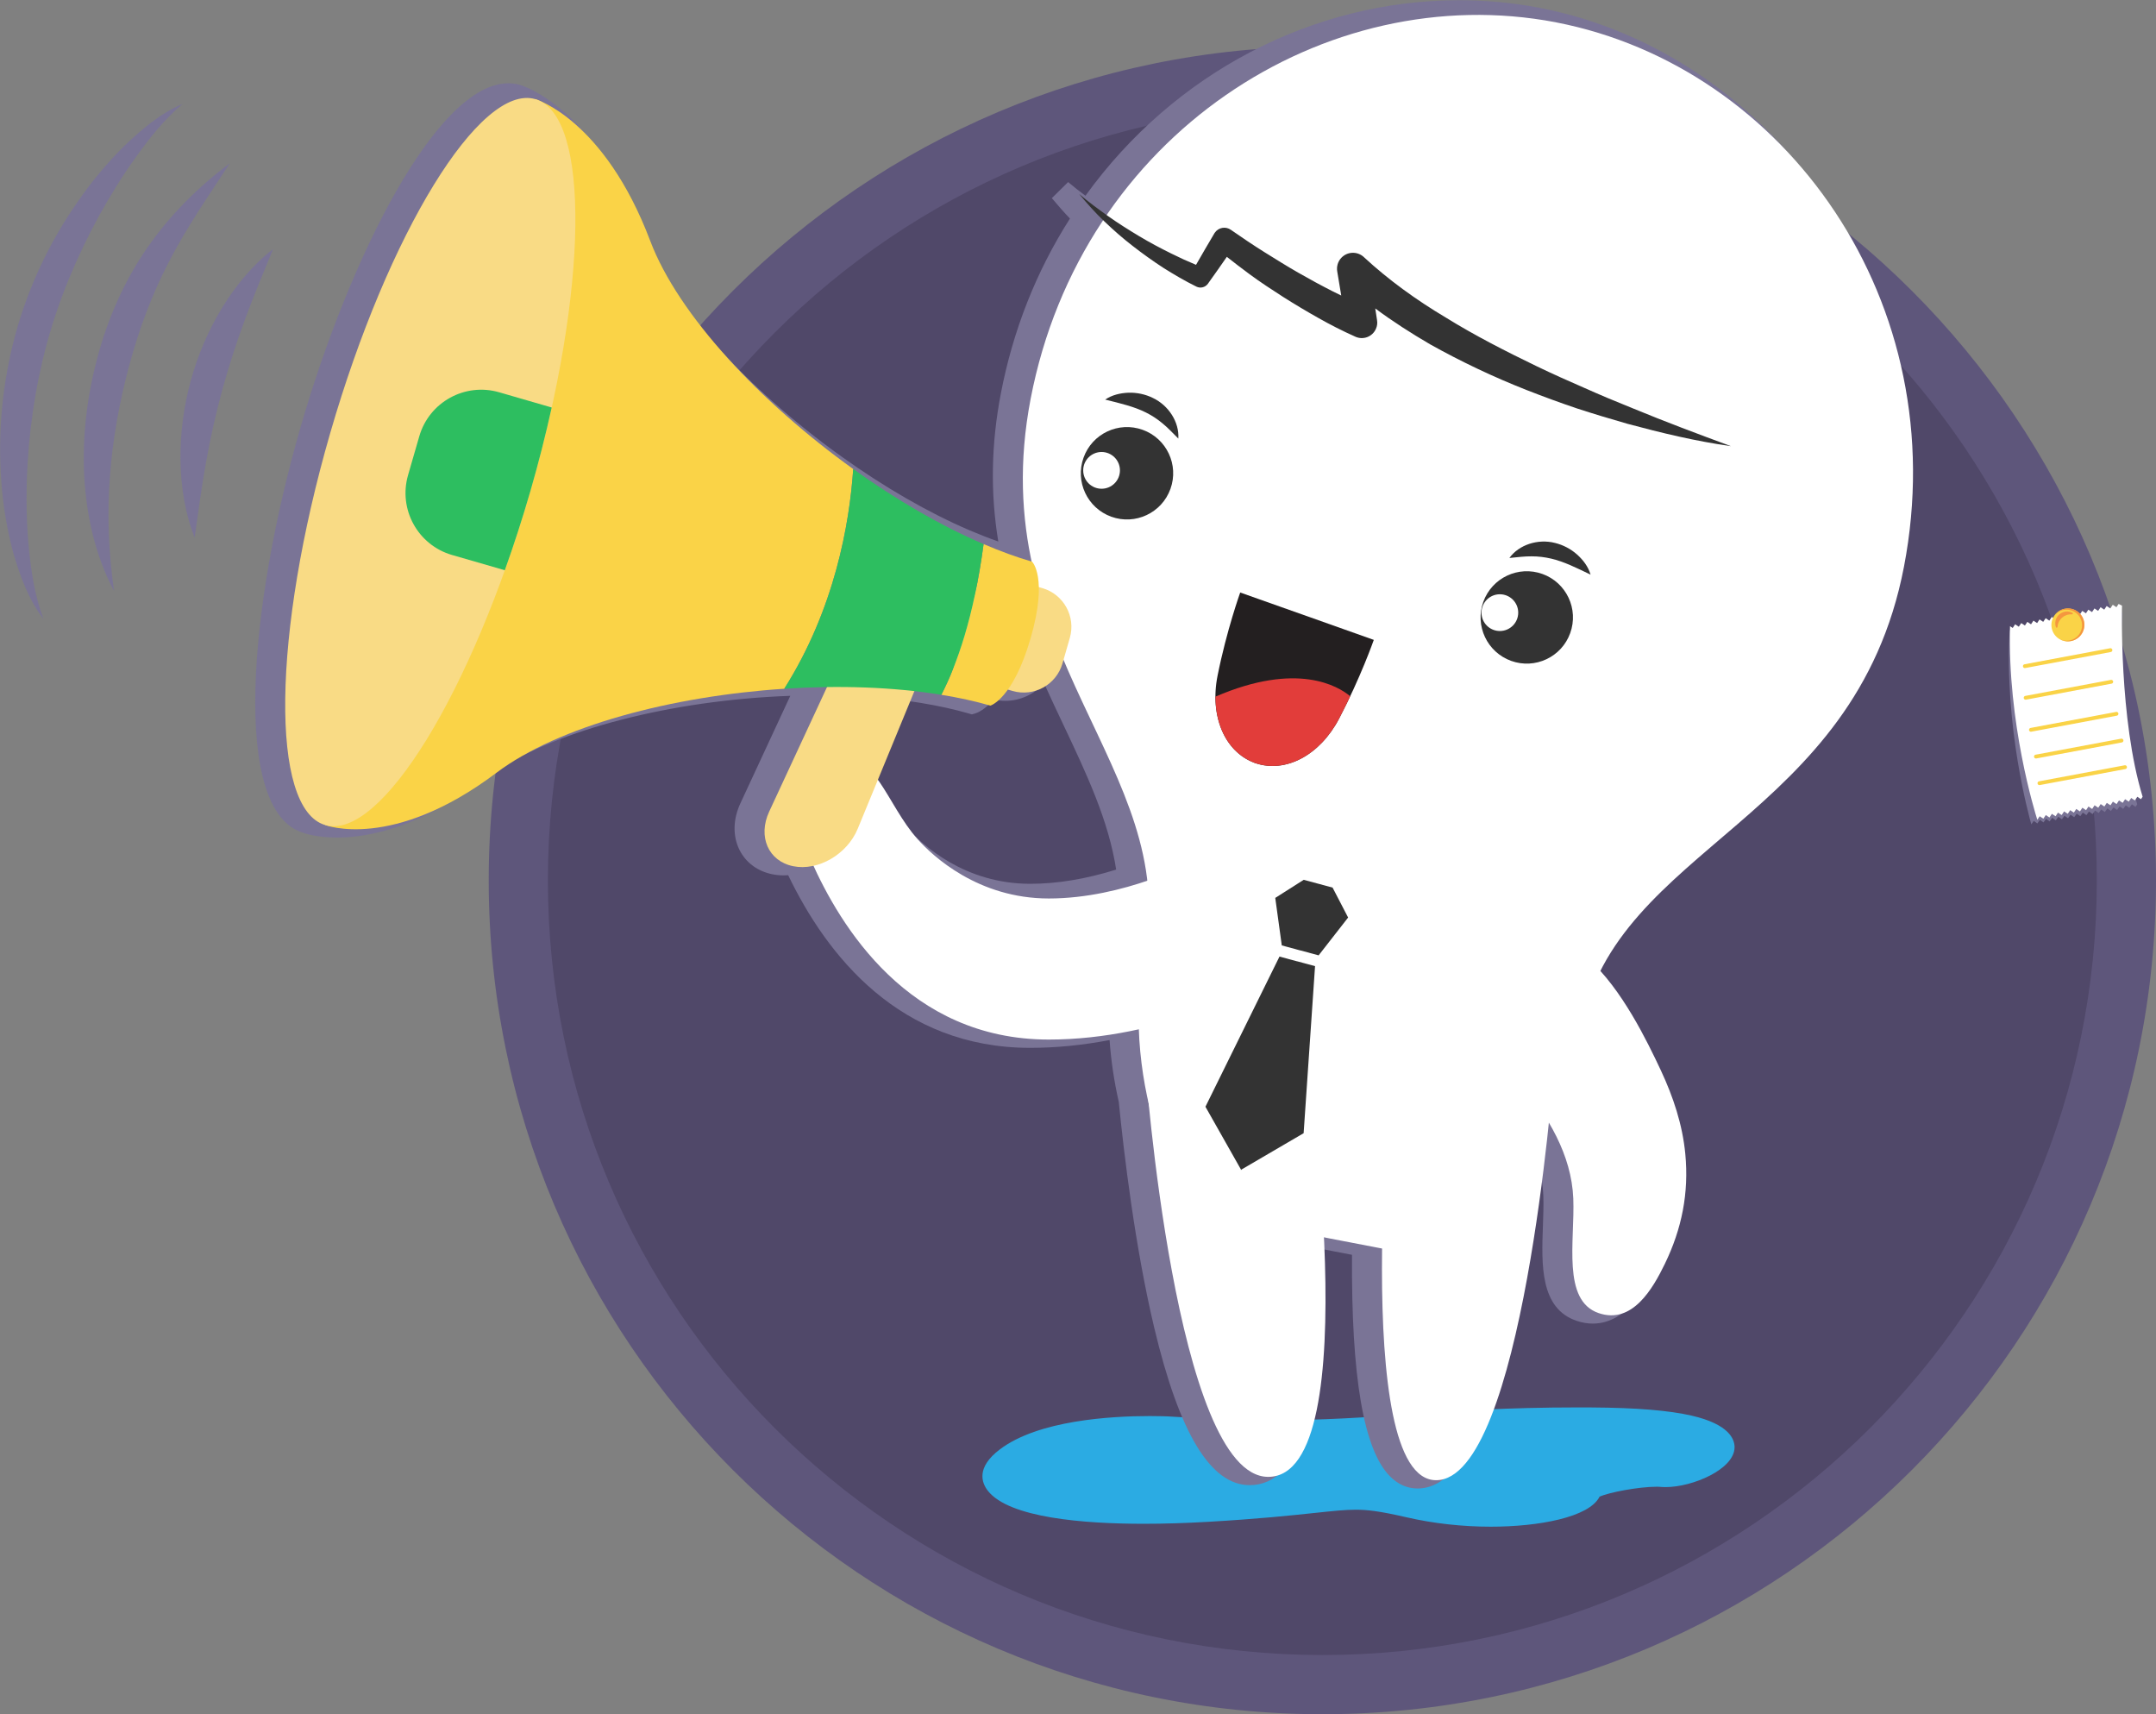 <?xml version="1.0" encoding="utf-8"?>
<!-- Generator: Adobe Illustrator 16.0.0, SVG Export Plug-In . SVG Version: 6.00 Build 0)  -->
<!DOCTYPE svg PUBLIC "-//W3C//DTD SVG 1.1//EN" "http://www.w3.org/Graphics/SVG/1.1/DTD/svg11.dtd">
<svg version="1.1" id="Layer_1" xmlns="http://www.w3.org/2000/svg" xmlns:xlink="http://www.w3.org/1999/xlink" x="0px" y="0px"
	 width="452.596px" height="359.769px" viewBox="0 0 452.596 359.769" enable-background="new 0 0 452.596 359.769"
	 xml:space="preserve">
<rect x="0" y="0" width="452.596" height="359.769" fill="#808080" stroke="none"/>
<g>
	<g>
		<path fill="#5E567B" d="M452.596,184.773c0,96.651-78.35,174.996-174.994,174.996c-96.654,0-175.006-78.345-175.006-174.996
			S180.947,9.769,277.602,9.769C374.246,9.769,452.596,88.122,452.596,184.773z"/>
		<path fill="#504869" d="M440.175,184.77c0,89.792-72.79,162.578-162.573,162.578c-89.793,0-162.584-72.786-162.584-162.578
			c0-89.79,72.791-162.578,162.584-162.578C367.385,22.192,440.175,94.98,440.175,184.77z"/>
	</g>
	<path fill="#2BABE3" d="M312.944,320.413c-5.984,0-12.115-0.687-17.723-1.983c-5.703-1.316-8.286-1.582-10.602-1.582
		c-2.258,0-4.808,0.271-8.672,0.681c-4.946,0.525-11.722,1.248-22.304,1.858c-4.741,0.274-9.291,0.415-13.526,0.415
		c-12.474,0-28.283-1.208-32.756-6.945c-1.24-1.589-2.557-4.835,2.56-8.691c8.051-6.067,23.154-6.973,31.44-6.973
		c2.238,0,3.671,0.067,3.827,0.073l0.154,0.01c8.088,0.527,15.377,0.783,22.278,0.783c10.433,0,18.779-0.585,27.614-1.207
		c10.283-0.725,20.918-1.472,36.104-1.472c0.909,0,1.838,0.004,2.78,0.009c9.369,0.056,16.244,0.619,21.013,1.72
		c7.86,1.813,9.01,4.943,8.997,6.646c-0.036,4.607-8.789,8.349-14.481,8.349l0,0c-0.468,0-0.93-0.023-1.37-0.068l0,0
		c-0.003,0-0.146-0.011-0.459-0.011c-3.867,0-10.159,1.209-12.037,2.094C333.612,318.458,322.946,320.413,312.944,320.413z"/>
	<path fill="#7A7496" d="M297.594,312.397c-2.176,0-4.131-0.865-5.815-2.567c-5.523-5.591-8.128-20.804-7.959-46.478l-7.234-1.392
		c0.939,24.906-1.505,40.586-7.268,46.63c-1.967,2.059-4.311,3.104-6.97,3.104c-8.196,0-14.751-10.801-20.042-33.017
		c-4.074-17.108-6.41-36.978-7.445-47.398c-0.983-4.344-1.632-8.704-1.934-12.998c-5.69,1.088-11.277,1.636-16.645,1.636
		c-27.389,0-42.684-19.319-50.821-36.233c-0.323,0.022-0.643,0.035-0.959,0.035c-0.794,0-1.579-0.076-2.333-0.227
		c-3.108-0.62-5.565-2.424-6.912-5.081c-1.458-2.878-1.401-6.449,0.159-9.792l10.486-22.583c-1.675,0.06-3.346,0.144-4.995,0.251
		c-24.547,1.601-47.212,8.18-59.149,17.17c-13.525,10.185-24.322,12.325-30.998,12.325c-4.063,0-6.532-0.789-7.128-1.004
		c-15.041-4.531-11.503-47.244-0.512-85.218c10.359-35.82,28.663-72.082,43.603-72.082c0.833,0,1.653,0.116,2.436,0.341
		c0.014,0.004,0.188,0.054,0.506,0.17c0.139,0.05,0.287,0.105,0.434,0.167c3.579,1.428,16.093,7.934,24.772,30.88
		c5.393,14.25,21.394,32.172,41.761,46.772c9.029,6.467,18.336,11.825,26.913,15.493c2.082,0.89,4.094,1.675,6.017,2.349
		c-1.681-10.242-1.498-20.455,0.545-31.092c2.553-13.278,7.43-25.611,14.504-36.691c-1.198-1.242-2.437-2.637-3.805-4.281
		l3.419-3.374c1.192,1.018,2.423,1.972,3.638,2.87c18.56-25.741,47.715-41.033,78.474-41.033c5.569,0,11.15,0.52,16.592,1.545h0.087
		l0.338,0.085c24.013,4.669,45.912,19.562,60.023,40.85c14.721,22.207,19.972,49.266,14.791,76.195
		c-5.724,29.789-23.653,45.102-39.474,58.614c-9.405,8.033-18.311,15.64-23.719,25.436c5.703,6.811,10.047,16.068,11.969,20.163
		c3.05,6.507,4.802,12.508,5.358,18.348c0.809,8.447-0.674,16.416-4.531,24.361c-1.77,3.632-5.909,12.144-13.403,12.144
		c-0.003,0,0,0,0,0c-1.125,0-2.275-0.198-3.421-0.59c-7.685-2.61-7.348-11.827-7.05-19.959c0.081-2.236,0.16-4.349,0.082-6.278
		c-0.095-2.368-0.52-4.737-1.288-7.146c-1.381,11.407-3.459,25.256-6.414,37.566C311.266,302.25,305.154,312.397,297.594,312.397z
		 M183.135,162.688c0.754,1.136,1.487,2.361,2.252,3.639c1.57,2.622,3.195,5.335,5.156,7.523c3.134,3.5,11.916,11.637,25.739,11.637
		c5.649,0,11.705-1.003,18.027-2.982c-1.577-10.29-6.209-20.086-11.094-30.421c-1.337-2.831-2.706-5.726-4.039-8.688
		c-2.022,2.285-4.972,3.692-8.146,3.692c-0.816,0-1.633-0.094-2.432-0.277c-1.894,2.194-3.419,2.784-3.897,2.924l-0.67,0.196
		l-0.671-0.193c-3.018-0.869-6.39-1.612-10.025-2.208c-1.139-0.187-2.355-0.359-3.739-0.533L183.135,162.688z"/>
	<path fill="#C6110C" d="M269.093,108.434c-4.737,0-8.592-3.46-8.592-7.722c0-4.26,3.855-7.724,8.592-7.724
		c4.735,0,8.591,3.464,8.591,7.724C277.685,104.974,273.829,108.434,269.093,108.434z M269.093,96.684
		c-2.474,0-4.488,1.805-4.488,4.028c0,2.22,2.014,4.029,4.488,4.029c2.464,0,4.476-1.809,4.476-4.029
		C273.569,98.489,271.557,96.684,269.093,96.684z"/>
	<path fill="#FFFFFF" d="M220.167,218.176c-29.494,0-43.8-23.852-49.882-37.529c-3.32-7.471-1.811-17.212,5.66-20.535
		c7.474-3.32,10.156,8.731,16.688,16.018c3.181,3.549,12.69,12.438,27.534,12.438c15.893,0,30.202-7.702,30.349-7.78
		c7.146-3.966,16.134-1.381,20.101,5.771c3.974,7.146,1.366,16.176-5.777,20.138C263.999,207.17,243.915,218.176,220.167,218.176z"
		/>
	<path fill="#FFFFFF" d="M299.271,263.791l-49.527-9.523c0,0-15.145-24.874-9.438-54.573c7.356-38.25-34.22-62.556-23.947-116.011
		c10.66-55.457,61.956-88.199,110.165-79.021l0,0c0.032,0.004,0.055,0.013,0.081,0.013c0.029,0.007,0.052,0.016,0.084,0.023l0,0
		c48.171,9.355,83.665,58.788,72.999,114.24c-10.273,53.452-60.444,58.507-67.805,96.754
		C326.182,245.406,299.271,263.791,299.271,263.791z"/>
	<path fill="#FFFFFF" d="M301.478,310.655c18.164,0,24.58-84.78,24.58-84.78c1.043-9.312-5.67-17.694-14.976-18.728
		c-9.316-1.038-17.698,5.676-18.733,14.98C292.349,222.127,283.327,310.655,301.478,310.655z"/>
	<path fill="#FFFFFF" d="M266.231,309.954c21.198,0,7.922-89.825,7.922-89.825c-0.942-9.32-9.261-16.113-18.584-15.153
		c-9.315,0.933-16.104,9.257-15.155,18.575C240.414,223.55,246.719,309.954,266.231,309.954z"/>
	<path fill="#333333" d="M232.7,45.419c2.092,1.486,4.278,2.846,6.465,4.164c2.19,1.311,4.445,2.506,6.731,3.635
		c1.696,0.847,3.438,1.642,5.18,2.363c1.268-2.215,2.549-4.423,3.857-6.618l0.1-0.146c0.764-1.092,2.279-1.353,3.366-0.579
		l0.135,0.093c2.268,1.59,4.563,3.121,6.905,4.592c2.347,1.454,4.671,2.922,7.067,4.288c2.395,1.373,4.813,2.687,7.253,3.926
		c0.601,0.293,1.207,0.588,1.799,0.883l-0.842-5.062c-0.163-0.98,0.109-2.041,0.842-2.83c1.258-1.357,3.381-1.439,4.744-0.179
		l0.036,0.039c5.146,4.759,10.972,8.966,17.155,12.648c6.126,3.793,12.604,7.096,19.158,10.26c3.281,1.578,6.618,3.072,9.968,4.524
		c3.345,1.491,6.727,2.914,10.126,4.27c6.788,2.808,13.678,5.389,20.621,7.947c-7.35-1.034-14.565-2.768-21.726-4.696
		c-3.569-1.016-7.125-2.092-10.661-3.243c-3.523-1.189-7.015-2.473-10.49-3.834c-6.943-2.729-13.725-5.94-20.303-9.618
		c-3.919-2.294-7.797-4.758-11.483-7.512l0.364,2.395l0.009,0.085c0.1,0.596,0.03,1.222-0.243,1.812
		c-0.721,1.641-2.644,2.379-4.283,1.649c-2.761-1.232-5.256-2.508-7.774-3.931c-2.498-1.404-4.962-2.875-7.376-4.403
		c-2.4-1.543-4.801-3.104-7.103-4.806c-1.611-1.182-3.182-2.399-4.752-3.632c-1.268,1.824-2.536,3.646-3.834,5.446l-0.137,0.198
		c-0.545,0.755-1.573,1.027-2.427,0.601c-2.481-1.222-4.698-2.535-6.954-3.95c-2.208-1.439-4.345-2.971-6.414-4.581
		c-2.084-1.602-4.06-3.343-5.941-5.147c-1.897-1.796-3.633-3.756-5.295-5.754C228.518,42.402,230.602,43.926,232.7,45.419z"/>
	<path fill="#333333" d="M245.703,102.613c-1.814,5.038-7.372,7.648-12.409,5.836c-5.042-1.819-7.645-7.371-5.827-12.409
		c1.812-5.04,7.364-7.652,12.403-5.832C244.91,92.02,247.521,97.575,245.703,102.613z"/>
	<g>
		<path fill="#333333" d="M232.002,83.863c3.297,0.816,6.073,1.469,8.53,2.697c1.219,0.606,2.354,1.338,3.451,2.248
			c1.113,0.9,2.154,2.005,3.375,3.233c0.227-3.443-2.037-6.95-5.333-8.518c-1.626-0.804-3.406-1.155-5.138-1.108
			C235.165,82.494,233.448,82.882,232.002,83.863z"/>
	</g>
	<path fill="#333333" d="M311.384,126.302c-1.812,5.031,0.802,10.584,5.842,12.4c5.029,1.814,10.588-0.794,12.4-5.831
		c1.82-5.036-0.794-10.597-5.824-12.409C318.756,118.647,313.205,121.256,311.384,126.302z"/>
	<g>
		<path fill="#333333" d="M333.901,120.604c-0.488-1.681-1.554-3.072-2.844-4.235c-1.291-1.14-2.901-2.01-4.659-2.429
			c-3.528-0.894-7.52,0.365-9.54,3.164c1.726-0.169,3.229-0.361,4.666-0.343c1.422-0.003,2.76,0.168,4.089,0.475
			C328.28,117.857,330.84,119.125,333.901,120.604z"/>
	</g>
	<path fill="#231F20" d="M288.393,134.296l-13.888-4.934l-0.258-0.088l-13.896-4.922c0,0-2.835,7.864-4.751,17.44
		c-1.709,8.562,1.535,15.979,7.725,18.296v0.009c0.021,0.004,0.046,0.02,0.068,0.023c0.014,0.01,0.04,0.014,0.055,0.014
		c0.015,0.012,0.031,0.024,0.054,0.032c0.024,0.004,0.046,0.004,0.071,0.017l0.007-0.005c6.267,2.105,13.458-1.62,17.52-9.343
		C285.64,142.188,288.393,134.296,288.393,134.296z"/>
	<path fill="#E23D3A" d="M281.099,150.833c0.847-1.616,1.623-3.204,2.347-4.711c-2.526-2.114-11.142-7.324-28.297,0.086
		c-0.014,6.61,3.071,11.971,8.175,13.879v0.009c0.021,0.004,0.046,0.02,0.068,0.023c0.014,0.01,0.04,0.014,0.055,0.014
		c0.015,0.012,0.031,0.024,0.054,0.032c0.024,0.004,0.046,0.004,0.071,0.017l0.007-0.005
		C269.846,162.282,277.038,158.557,281.099,150.833z"/>
	<path fill="#FFFFFF" d="M333.484,201.319c-8.704-7.686-21.711-3.25-25.212,7.78c-2.448,7.718,6.656,13.097,10.911,18.189
		c5.738,6.88,10.722,15.063,11.088,24.249c0.351,8.9-2.41,21.419,5.335,24.051c7.075,2.411,11.376-5.182,13.879-10.328
		c3.568-7.348,5.085-14.893,4.3-23.08c-0.583-6.143-2.535-11.992-5.139-17.551C345.801,218.564,340.411,207.443,333.484,201.319z"/>
	<polygon fill="#333333" points="272.988,199.469 272.893,199.455 269.076,198.417 267.708,188.446 273.68,184.65 276.665,185.452 
		276.76,185.476 279.743,186.285 283.003,192.567 276.812,200.503 	"/>
	<polygon fill="#333333" points="260.501,245.44 253.051,232.273 268.593,200.76 272.271,201.754 272.271,201.754 272.327,201.761 
		272.375,201.77 272.375,201.77 276.06,202.766 273.663,237.829 260.601,245.462 260.579,245.564 260.54,245.501 260.476,245.54 	
		"/>
	<path fill="#F9DB85" d="M189.461,129.46c-4.556-0.873-10.28,2.728-12.729,8.008l-15.249,32.838
		c-2.458,5.271-0.179,10.451,5.046,11.49c5.227,1.051,11.315-2.493,13.531-7.868l13.637-33.116
		C195.914,135.438,194.002,130.326,189.461,129.46z"/>
	<path fill="#F9DB85" d="M218.807,123.429l-12.745-3.696l-6.261,21.593l12.753,3.686c4.495,1.299,9.183-1.283,10.483-5.771
		l1.538-5.337C225.882,129.42,223.293,124.724,218.807,123.429z"/>
	<path fill="#FAD347" d="M179.112,98.438c-19.432-13.93-36.71-32.285-42.611-47.879c-9.674-25.573-24.128-29.753-24.128-29.753
		L68.277,173.159c0,0,14.064,5.496,35.914-10.957c13.111-9.874,36.943-16.117,60.442-17.65
		C175.239,127.795,178.333,109.908,179.112,98.438z"/>
	<path fill="#FAD347" d="M216.653,117.881c-3.291-0.947-6.695-2.208-10.172-3.694c-2.052,15.365-5.627,25.334-8.871,31.632
		c3.631,0.595,7.092,1.344,10.303,2.271c0,0,4.742-1.369,8.445-14.167C220.059,121.131,216.653,117.881,216.653,117.881z"/>
	<path fill="#2DBE60" d="M206.48,114.188c-8.972-3.836-18.396-9.323-27.369-15.75c-0.778,11.47-3.873,29.358-14.479,46.115
		c11.508-0.753,22.931-0.374,32.977,1.268C200.853,139.521,204.429,129.552,206.48,114.188z"/>
	<path fill="#F9DB85" d="M111.345,103.06c-12.184,42.075-31.459,73.459-43.068,70.099c-11.603-3.358-11.135-40.187,1.041-82.26
		c12.168-42.074,31.452-73.453,43.055-70.094C123.98,24.168,123.521,60.995,111.345,103.06z"/>
	<path fill="#2DBE60" d="M88.018,91.569l-2.355,8.141c-2.077,7.184,2.052,14.688,9.238,16.769l11.073,3.199
		c1.897-5.299,3.7-10.855,5.372-16.618c1.734-5.983,3.212-11.85,4.472-17.537l-11.034-3.196
		C97.598,80.25,90.095,84.386,88.018,91.569z"/>
	<path fill="#7A7496" d="M23.935,124.009c-3.912-7.313-5.785-15.692-6.258-24.066c-0.429-8.414,0.607-16.846,2.798-25.007
		c2.153-8.047,5.615-15.995,10.418-22.908c4.813-6.936,10.745-12.836,17.361-17.76c-4.526,6.913-9.128,13.538-12.735,20.563
		c-3.653,6.998-6.345,14.296-8.413,21.956c-2.029,7.551-3.459,15.341-4.027,23.203C22.466,107.874,22.776,115.836,23.935,124.009z"
		/>
	<path fill="#7A7496" d="M9.107,129.887c-3.1-4.031-4.89-8.965-6.32-13.848c-1.329-4.939-2.169-10.016-2.518-15.128
		C-0.493,90.674,0.518,80.325,3.2,70.31c2.69-9.953,7.153-19.424,13.006-27.822c2.894-4.227,6.181-8.169,9.804-11.78
		c3.678-3.496,7.626-6.944,12.33-8.896c-3.848,3.235-6.904,7.115-9.764,11.1c-2.884,3.97-5.435,8.156-7.798,12.409
		c-4.664,8.566-8.427,17.5-10.947,26.824c-2.503,9.265-3.871,18.933-4.206,28.649c-0.124,4.86-0.039,9.756,0.475,14.623
		C6.575,120.299,7.367,125.168,9.107,129.887z"/>
	<path fill="#7A7496" d="M40.865,112.804c-2.059-5.156-2.891-10.708-2.982-16.244c-0.063-5.568,0.659-11.089,2.128-16.527
		c1.43-5.3,3.646-10.524,6.5-15.26c2.892-4.732,6.431-9.089,10.816-12.496c-2.091,5.128-4.144,9.961-5.934,14.863
		c-1.812,4.903-3.373,9.739-4.751,14.771c-1.336,4.89-2.472,9.961-3.381,15.076C42.32,102.12,41.644,107.322,40.865,112.804z"/>
	<path fill="#FFFFFF" d="M318.711,128.576c0,2.131-1.729,3.857-3.857,3.857c-2.132,0-3.857-1.726-3.857-3.857
		c0-2.126,1.726-3.855,3.857-3.855C316.982,124.721,318.711,126.45,318.711,128.576z"/>
	<path fill="#FFFFFF" d="M235.104,98.718c0,2.13-1.728,3.856-3.857,3.856c-2.132,0-3.857-1.727-3.857-3.856
		c0-2.126,1.725-3.857,3.857-3.857C233.377,94.861,235.104,96.592,235.104,98.718z"/>
	<g>
		<path fill="#7A7496" d="M426.941,172.285l0.752,0.534l0.536-0.751l0.754,0.534l0.534-0.754l0.752,0.536l0.533-0.754l0.754,0.535
			l0.535-0.752l0.752,0.533l0.535-0.75l0.753,0.533l0.533-0.753l0.754,0.537l0.534-0.754l0.752,0.532l0.532-0.751l0.756,0.535
			l0.535-0.757l0.754,0.537l0.532-0.754l0.753,0.537l0.531-0.753l0.756,0.533l0.534-0.751l0.75,0.531l0.536-0.75l0.754,0.535
			l0.534-0.751l0.752,0.532l0.534-0.751l0.756,0.533l0.533-0.752l0.754,0.534l0.36-0.511c-4.504-16.352-3.159-40.208-3.159-40.208
			c-0.239-0.138-0.469-0.257-0.705-0.38l-0.479,0.672l-0.752-0.536l-0.534,0.754l-0.753-0.536l-0.533,0.753l-0.754-0.532
			l-0.536,0.751l-0.75-0.534l-0.534,0.753l-0.759-0.535l-0.528,0.751l-0.753-0.531l-0.535,0.75l-0.754-0.534l-0.534,0.753
			l-0.749-0.536l-0.537,0.754l-0.753-0.536l-0.535,0.752l-0.752-0.533l-0.535,0.754l-0.754-0.535l-0.534,0.754l-0.751-0.537
			l-0.535,0.753l-0.754-0.533l-0.532,0.749l-0.755-0.534l-0.535,0.756l-0.75-0.533l-0.534,0.753l-0.754-0.534l-0.528,0.75
			l-0.761-0.535l-0.532,0.754l-0.551-0.393c-1.145,20.338,4.071,39.129,4.548,40.793L426.941,172.285z"/>
		<g>
			<path fill="#FFFFFF" d="M428.179,171.313l0.766,0.51l0.515-0.767l0.768,0.514l0.514-0.771l0.767,0.515l0.511-0.769l0.773,0.512
				l0.509-0.766l0.769,0.51l0.511-0.767l0.768,0.512l0.51-0.768l0.771,0.512l0.513-0.768l0.769,0.511l0.509-0.769l0.771,0.513
				l0.515-0.771l0.767,0.515l0.511-0.77l0.77,0.513l0.512-0.769l0.769,0.511l0.512-0.765l0.766,0.509l0.515-0.766l0.769,0.512
				l0.511-0.766l0.767,0.511l0.514-0.768l0.771,0.511l0.511-0.767l0.769,0.513l0.346-0.521c-4.976-16.215-4.326-40.101-4.326-40.101
				c-0.24-0.129-0.476-0.243-0.712-0.359l-0.462,0.688l-0.766-0.514l-0.513,0.769l-0.768-0.513l-0.513,0.768l-0.768-0.51
				l-0.514,0.768l-0.767-0.514l-0.511,0.77l-0.772-0.513l-0.508,0.768l-0.769-0.51l-0.514,0.766l-0.768-0.512l-0.513,0.77
				l-0.766-0.514l-0.512,0.769l-0.771-0.513l-0.512,0.768l-0.767-0.512l-0.512,0.77l-0.771-0.513l-0.511,0.769l-0.767-0.513
				l-0.514,0.769l-0.77-0.511l-0.511,0.766l-0.769-0.512l-0.511,0.77l-0.768-0.512l-0.514,0.768l-0.767-0.512l-0.511,0.766
				l-0.773-0.512l-0.511,0.77l-0.563-0.376c-0.55,20.361,5.207,38.994,5.731,40.642L428.179,171.313z"/>
			<g>
				<g>
					
						<line fill="none" stroke="#FAD347" stroke-width="0.803" stroke-linecap="round" stroke-linejoin="round" stroke-miterlimit="10" x1="425.064" y1="139.81" x2="443.034" y2="136.446"/>
					
						<line fill="none" stroke="#FAD347" stroke-width="0.803" stroke-linecap="round" stroke-linejoin="round" stroke-miterlimit="10" x1="425.231" y1="146.447" x2="443.202" y2="143.084"/>
					
						<line fill="none" stroke="#FAD347" stroke-width="0.803" stroke-linecap="round" stroke-linejoin="round" stroke-miterlimit="10" x1="426.339" y1="153.169" x2="444.304" y2="149.806"/>
					
						<line fill="none" stroke="#FAD347" stroke-width="0.803" stroke-linecap="round" stroke-linejoin="round" stroke-miterlimit="10" x1="427.391" y1="158.785" x2="445.354" y2="155.422"/>
					
						<line fill="none" stroke="#FAD347" stroke-width="0.803" stroke-linecap="round" stroke-linejoin="round" stroke-miterlimit="10" x1="428.125" y1="164.371" x2="446.096" y2="161.008"/>
				</g>
			</g>
		</g>
		<g>
			<circle fill="#FAD347" cx="434.095" cy="131.161" r="3.455"/>
			<path fill="#F5973F" d="M434.326,127.692c-1.248-0.08-2.372,0.521-3.042,1.477c0.642-0.792,1.641-1.276,2.737-1.207
				c1.796,0.114,3.163,1.663,3.049,3.46s-1.663,3.161-3.459,3.047c-0.396-0.025-0.763-0.13-1.106-0.28
				c0.418,0.219,0.885,0.363,1.386,0.394c1.904,0.121,3.546-1.323,3.668-3.229C437.679,129.452,436.229,127.813,434.326,127.692z"/>
			<path fill="#F5973F" d="M431.723,131.732c-0.055-0.002-0.101-0.027-0.121-0.083c-0.122-0.328-0.171-0.666-0.15-1.006
				c0.084-1.358,1.262-2.396,2.623-2.31c0.34,0.021,0.668,0.115,0.981,0.275c0.075,0.04,0.111,0.125,0.083,0.205
				c-0.021,0.079-0.093,0.129-0.174,0.125l-0.021-0.001c-1.59-0.102-2.914,1.067-3.012,2.599c-0.004,0.082-0.06,0.18-0.146,0.193
				C431.766,131.733,431.745,131.735,431.723,131.732z"/>
		</g>
	</g>
</g>
</svg>
